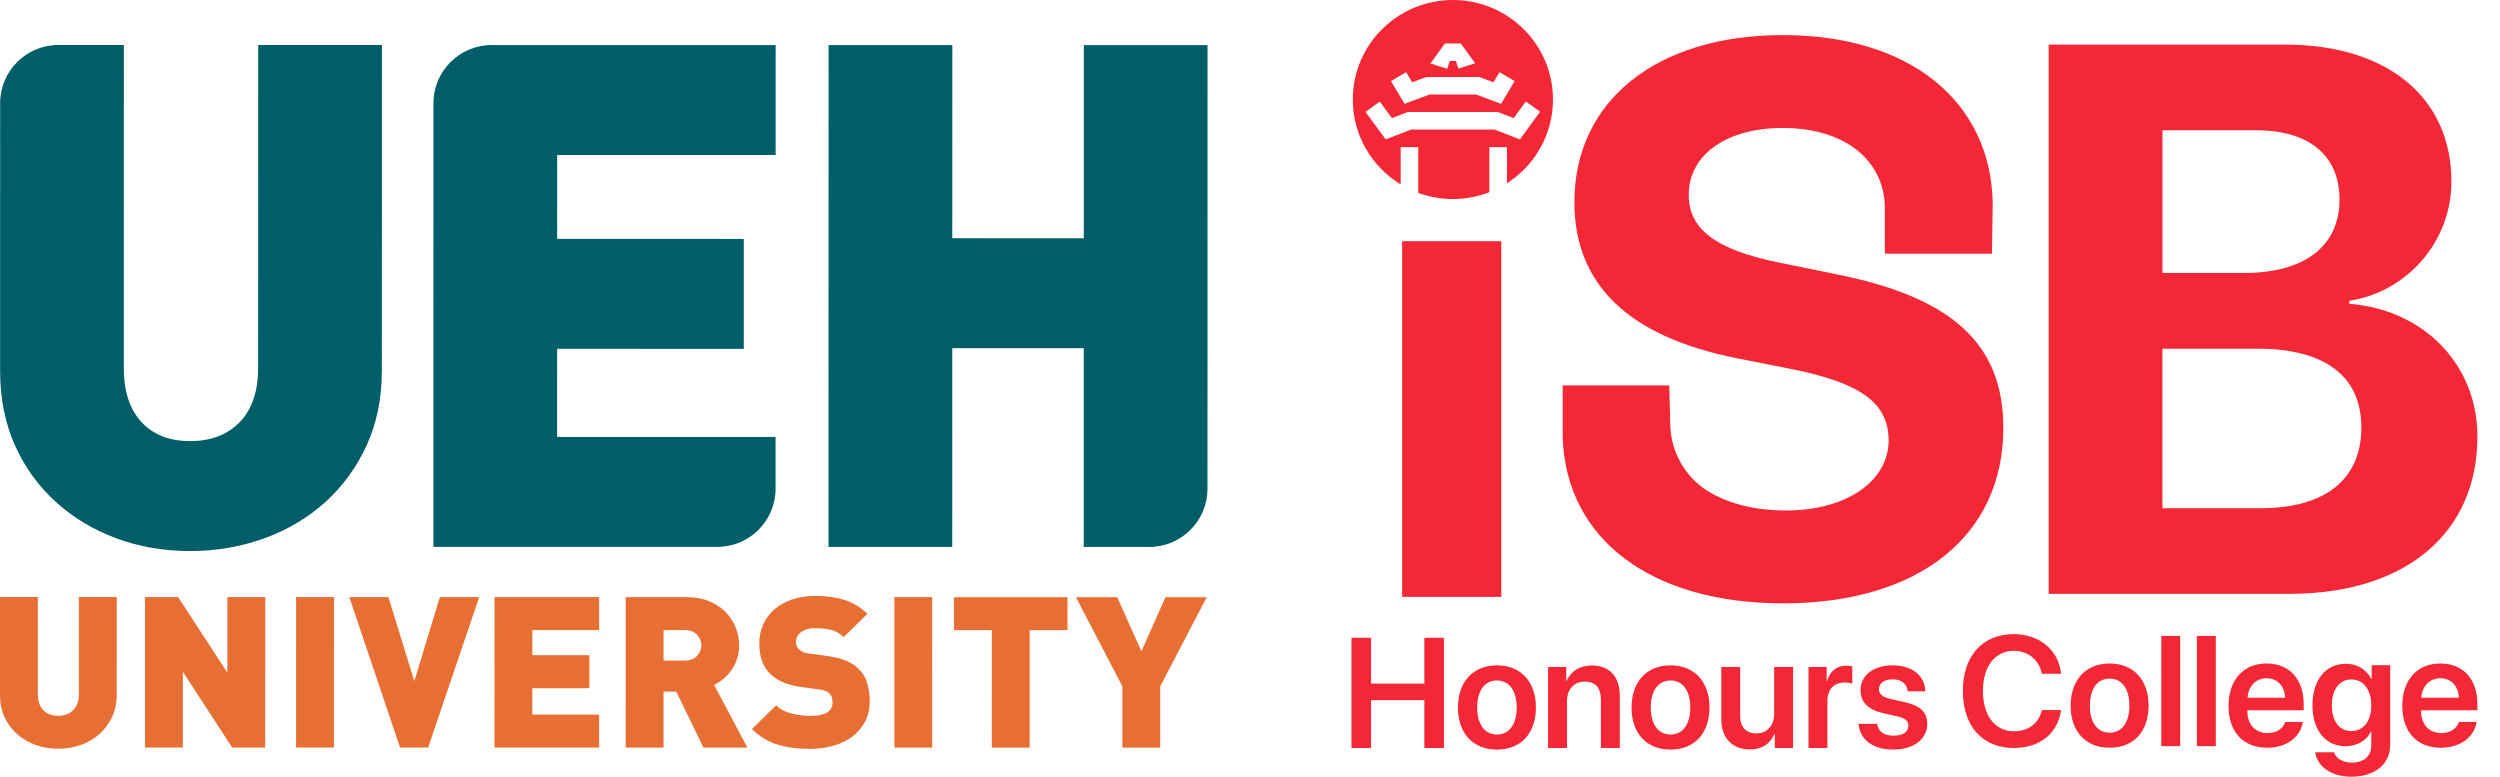 <svg width="103" height="32" viewBox="0 0 103 32" fill="none" xmlns="http://www.w3.org/2000/svg">
<g clip-path="url(#clip0_14_477)">
<path d="M7.838 22.703C6.751 22.703 5.736 22.529 4.795 22.18C3.853 21.831 3.022 21.333 2.304 20.684C1.586 20.035 1.023 19.256 0.615 18.346C0.208 17.436 0.004 16.41 0.004 15.268L0.006 4.248C0.006 2.925 1.082 1.853 2.409 1.853H5.103L5.101 15.153C5.101 16.121 5.343 16.866 5.829 17.389C6.314 17.912 6.984 18.173 7.839 18.173C8.693 18.173 9.372 17.912 9.878 17.39C10.383 16.867 10.635 16.122 10.635 15.154L10.638 1.854L15.735 1.855L15.732 15.271C15.732 16.413 15.523 17.439 15.106 18.348C14.688 19.259 14.12 20.037 13.402 20.686C12.683 21.334 11.843 21.833 10.882 22.181C9.921 22.529 8.905 22.703 7.838 22.703L7.838 22.703Z" fill="#005E69"/>
<path d="M20.262 1.856L31.957 1.857L31.956 6.387L22.956 6.386L22.955 9.841L30.644 9.843L30.644 14.373L22.954 14.371L22.953 18.001L31.954 18.002V20.136C31.954 21.46 30.877 22.532 29.55 22.532L17.855 22.53L17.858 4.251C17.858 2.928 18.935 1.855 20.262 1.855L20.262 1.856Z" fill="#005E69"/>
<path d="M2.395 30.848C2.063 30.848 1.752 30.796 1.464 30.692C1.176 30.587 0.923 30.438 0.703 30.243C0.483 30.049 0.311 29.815 0.187 29.542C0.062 29.269 0 28.962 0 28.619L0.001 24.597H1.559L1.559 28.585C1.559 28.875 1.632 29.099 1.781 29.255C1.929 29.412 2.134 29.49 2.395 29.49C2.657 29.49 2.864 29.412 3.019 29.255C3.173 29.098 3.251 28.875 3.251 28.585L3.251 24.597H4.81L4.809 28.62C4.809 28.962 4.745 29.27 4.617 29.543C4.489 29.815 4.316 30.049 4.096 30.243C3.877 30.438 3.62 30.587 3.326 30.692C3.032 30.796 2.722 30.848 2.395 30.848H2.395Z" fill="#E86F33"/>
<path d="M5.976 24.599H7.338L9.368 27.715V24.599H10.927L10.926 30.797H9.564L7.534 27.68V30.797H5.975L5.976 24.598L5.976 24.599Z" fill="#E86F33"/>
<path d="M12.2 24.599H13.759L13.758 30.798H12.199L12.2 24.599Z" fill="#E86F33"/>
<path d="M14.391 24.6H16.003L17.07 28.065L18.122 24.601H19.743L17.64 30.799H16.483L14.391 24.6H14.391Z" fill="#E86F33"/>
<path d="M20.375 24.601L24.685 24.601V25.959L21.933 25.959V26.995H24.284V28.353H21.932V29.441L24.684 29.441V30.799L20.373 30.799L20.375 24.6L20.375 24.601Z" fill="#E86F33"/>
<path d="M25.78 24.602H28.291C28.641 24.602 28.952 24.659 29.222 24.772C29.492 24.885 29.717 25.035 29.898 25.221C30.079 25.406 30.217 25.618 30.312 25.856C30.407 26.094 30.454 26.341 30.454 26.596C30.454 26.805 30.423 26.997 30.361 27.171C30.298 27.345 30.218 27.499 30.12 27.632C30.022 27.766 29.912 27.882 29.791 27.981C29.669 28.079 29.545 28.158 29.421 28.216L30.792 30.802H28.984L27.862 28.494H27.337V30.801H25.778L25.779 24.602L25.78 24.602ZM28.22 27.213C28.433 27.213 28.599 27.15 28.718 27.022C28.837 26.894 28.896 26.75 28.896 26.587C28.896 26.424 28.837 26.279 28.718 26.152C28.599 26.024 28.433 25.96 28.22 25.96H27.338V27.213H28.22V27.213Z" fill="#E86F33"/>
<path d="M33.384 30.854C33.141 30.854 32.909 30.84 32.69 30.814C32.47 30.788 32.259 30.745 32.057 30.684C31.855 30.623 31.666 30.54 31.488 30.435C31.309 30.331 31.14 30.198 30.98 30.035L31.977 29.06C32.144 29.223 32.357 29.336 32.619 29.4C32.88 29.463 33.138 29.495 33.394 29.495C33.999 29.495 34.302 29.31 34.302 28.939C34.302 28.782 34.261 28.66 34.177 28.573C34.088 28.486 33.949 28.431 33.759 28.407L32.993 28.303C32.429 28.222 32.005 28.039 31.72 27.754C31.429 27.464 31.284 27.049 31.284 26.509C31.284 26.225 31.337 25.964 31.444 25.726C31.551 25.488 31.704 25.282 31.903 25.108C32.102 24.934 32.344 24.797 32.629 24.699C32.914 24.6 33.237 24.551 33.599 24.551C34.057 24.551 34.459 24.608 34.806 24.721C35.154 24.834 35.464 25.024 35.737 25.291L34.757 26.249C34.59 26.087 34.412 25.985 34.222 25.944C34.033 25.903 33.81 25.883 33.555 25.883C33.418 25.883 33.302 25.9 33.207 25.935C33.112 25.97 33.034 26.015 32.971 26.07C32.909 26.125 32.863 26.186 32.833 26.253C32.803 26.32 32.788 26.388 32.788 26.457C32.788 26.498 32.797 26.544 32.815 26.597C32.833 26.649 32.866 26.698 32.913 26.745C32.955 26.786 33.01 26.823 33.078 26.858C33.146 26.893 33.237 26.916 33.349 26.927L34.115 27.032C34.673 27.108 35.088 27.279 35.362 27.546C35.534 27.709 35.656 27.903 35.726 28.129C35.798 28.355 35.833 28.614 35.833 28.904C35.833 29.217 35.768 29.496 35.637 29.739C35.506 29.983 35.33 30.188 35.107 30.353C34.885 30.519 34.625 30.644 34.328 30.728C34.031 30.812 33.716 30.854 33.384 30.854V30.854Z" fill="#E86F33"/>
<path d="M36.849 24.603H38.407L38.406 30.802H36.848L36.849 24.603Z" fill="#E86F33"/>
<path d="M40.864 25.962H39.306V24.604L43.981 24.604V25.962H42.422L42.422 30.803H40.863L40.864 25.962L40.864 25.962Z" fill="#E86F33"/>
<path d="M46.242 28.279L44.329 24.604H46.029L47.027 26.834L48.016 24.605H49.716L47.801 28.279V30.803H46.242V28.279L46.242 28.279Z" fill="#E86F33"/>
<path d="M34.138 1.858L39.236 1.858L39.234 9.815L44.652 9.816L44.653 1.859L49.751 1.86L49.748 20.139C49.748 21.462 48.672 22.535 47.344 22.535H44.65L44.651 14.345L39.234 14.345L39.232 22.533L34.135 22.533L34.138 1.857V1.858Z" fill="#005E69"/>
<path d="M56.407 27.58C56.474 27.536 56.541 27.491 56.608 27.447L56.407 27.58Z" fill="#F32735"/>
<path d="M58.684 30.817V28.847H56.487V30.817H55.68V26.276H56.487V28.164H58.684V26.276H59.489V30.817H58.684Z" fill="#F32735"/>
<path d="M60.068 29.149C60.068 28.073 60.707 27.412 61.674 27.412C62.641 27.412 63.279 28.069 63.279 29.149C63.279 30.229 62.647 30.883 61.674 30.883C60.701 30.883 60.068 30.232 60.068 29.149ZM62.488 29.149C62.488 28.441 62.168 28.035 61.674 28.035C61.18 28.035 60.86 28.441 60.86 29.149C60.86 29.857 61.18 30.263 61.674 30.263C62.168 30.263 62.488 29.86 62.488 29.149Z" fill="#F32735"/>
<path d="M63.781 27.481H64.529V28.054H64.544C64.723 27.657 65.076 27.418 65.587 27.418C66.319 27.418 66.735 27.89 66.735 28.661V30.817H65.956V28.819C65.956 28.347 65.737 28.082 65.292 28.082C64.848 28.082 64.56 28.407 64.56 28.885V30.817H63.781V27.482V27.481Z" fill="#F32735"/>
<path d="M67.22 29.149C67.22 28.073 67.859 27.412 68.826 27.412C69.793 27.412 70.431 28.069 70.431 29.149C70.431 30.229 69.799 30.883 68.826 30.883C67.853 30.883 67.22 30.232 67.22 29.149ZM69.64 29.149C69.64 28.441 69.32 28.035 68.826 28.035C68.331 28.035 68.012 28.441 68.012 29.149C68.012 29.857 68.331 30.263 68.826 30.263C69.32 30.263 69.64 29.86 69.64 29.149Z" fill="#F32735"/>
<path d="M73.874 30.817H73.123V30.238H73.108C72.932 30.644 72.598 30.877 72.094 30.877C71.374 30.877 70.917 30.408 70.917 29.637V27.481H71.696V29.48C71.696 29.958 71.928 30.216 72.366 30.216C72.804 30.216 73.095 29.895 73.095 29.41V27.481H73.874V30.817Z" fill="#F32735"/>
<path d="M74.51 27.481H75.258V28.063H75.274C75.386 27.657 75.678 27.424 76.069 27.424C76.169 27.424 76.257 27.443 76.313 27.456V28.164C76.247 28.139 76.128 28.12 75.997 28.12C75.556 28.12 75.29 28.407 75.29 28.875V30.817H74.51V27.481Z" fill="#F32735"/>
<path d="M77.984 27.412C78.791 27.412 79.305 27.849 79.323 28.482H78.598C78.566 28.18 78.344 27.988 77.984 27.988C77.624 27.988 77.411 28.152 77.411 28.397C77.411 28.589 77.549 28.721 77.896 28.8L78.447 28.923C79.136 29.077 79.402 29.344 79.402 29.829C79.402 30.458 78.826 30.883 78.012 30.883C77.145 30.883 76.632 30.468 76.569 29.823H77.336C77.395 30.147 77.618 30.31 78.012 30.31C78.406 30.31 78.625 30.153 78.625 29.904C78.625 29.703 78.507 29.59 78.159 29.511L77.608 29.388C76.973 29.247 76.654 28.932 76.654 28.438C76.654 27.827 77.183 27.412 77.984 27.412Z" fill="#F32735"/>
<path d="M80.87 28.469C80.87 27.021 81.687 26.125 82.97 26.125C84.019 26.125 84.817 26.782 84.917 27.758H84.122C84.016 27.188 83.555 26.814 82.97 26.814C82.194 26.814 81.697 27.456 81.697 28.469C81.697 29.482 82.191 30.128 82.973 30.128C83.571 30.128 84 29.803 84.125 29.256H84.917C84.776 30.228 84.037 30.817 82.97 30.817C81.681 30.817 80.87 29.926 80.87 28.469Z" fill="#F32735"/>
<path d="M85.311 29.073C85.311 27.997 85.95 27.336 86.917 27.336C87.884 27.336 88.522 27.994 88.522 29.073C88.522 30.153 87.89 30.807 86.917 30.807C85.944 30.807 85.311 30.156 85.311 29.073ZM87.731 29.073C87.731 28.365 87.411 27.959 86.917 27.959C86.422 27.959 86.103 28.365 86.103 29.073C86.103 29.781 86.422 30.187 86.917 30.187C87.411 30.187 87.731 29.784 87.731 29.073Z" fill="#F32735"/>
<path d="M89.045 26.2H89.825V30.741H89.045V26.2Z" fill="#F32735"/>
<path d="M90.511 26.2H91.29V30.741H90.511V26.2Z" fill="#F32735"/>
<path d="M94.879 29.744C94.779 30.373 94.197 30.807 93.412 30.807C92.416 30.807 91.815 30.15 91.815 29.086C91.815 28.022 92.422 27.336 93.38 27.336C94.338 27.336 94.911 27.994 94.911 29.008V29.262H92.592V29.31C92.592 29.845 92.917 30.203 93.427 30.203C93.79 30.203 94.066 30.021 94.15 29.744H94.879H94.879ZM92.598 28.746H94.147C94.132 28.274 93.831 27.944 93.384 27.944C92.936 27.944 92.63 28.28 92.598 28.746Z" fill="#F32735"/>
<path d="M95.387 30.993H96.16C96.244 31.248 96.529 31.421 96.898 31.421C97.406 31.421 97.697 31.134 97.697 30.71V30.146H97.678C97.506 30.505 97.115 30.744 96.639 30.744C95.819 30.744 95.274 30.099 95.274 29.06C95.274 28.022 95.806 27.348 96.654 27.348C97.127 27.348 97.509 27.594 97.7 27.978H97.712V27.405H98.476V30.688C98.476 31.484 97.841 32 96.873 32C96.053 32 95.465 31.578 95.387 30.993V30.993ZM97.697 29.064C97.697 28.416 97.374 27.994 96.877 27.994C96.379 27.994 96.072 28.409 96.072 29.064C96.072 29.718 96.385 30.121 96.877 30.121C97.368 30.121 97.697 29.715 97.697 29.064Z" fill="#F32735"/>
<path d="M102.038 29.744C101.938 30.373 101.355 30.807 100.57 30.807C99.575 30.807 98.974 30.15 98.974 29.086C98.974 28.022 99.581 27.336 100.538 27.336C101.496 27.336 102.069 27.994 102.069 29.008V29.262H99.75V29.31C99.75 29.845 100.075 30.203 100.586 30.203C100.949 30.203 101.224 30.021 101.308 29.744H102.037H102.038ZM99.756 28.746H101.306C101.29 28.274 100.989 27.944 100.542 27.944C100.095 27.944 99.788 28.28 99.756 28.746Z" fill="#F32735"/>
<path d="M61.853 9.938H57.768V24.591H61.853V9.938Z" fill="#F32735"/>
<path d="M75.705 11.309L73.319 10.823C70.667 10.29 69.575 9.427 69.575 8.032C69.575 6.369 71.135 5.272 73.459 5.272C75.534 5.272 77.071 6.16 77.527 7.674C77.615 7.965 77.655 8.267 77.655 8.57V10.45H82.069L82.1 8.361C82.022 4.206 78.716 1.446 73.459 1.446C68.203 1.446 64.865 4.19 64.865 8.33C64.865 11.701 67.064 13.866 71.556 14.759L73.927 15.229C76.751 15.81 77.811 16.656 77.811 18.146C77.811 19.808 76.095 21.032 73.584 21.032C72.303 21.032 71.187 20.748 70.354 20.228C69.417 19.641 68.843 18.613 68.814 17.504L68.773 15.878H64.382V18.006C64.522 22.271 68.094 24.858 73.46 24.858C79.09 24.858 82.537 22.051 82.537 17.629C82.537 14.195 80.463 12.266 75.706 11.31L75.705 11.309Z" fill="#F32735"/>
<path d="M96.791 12.517V12.391C99.166 12.03 100.998 9.961 100.998 7.483C100.998 4.017 98.359 1.838 94.153 1.838H84.405V24.466H94.323C99.104 24.466 102.069 21.972 102.069 17.989C102.069 14.995 99.834 12.752 96.792 12.517L96.791 12.517ZM89.092 5.366H92.942C95.131 5.366 96.388 6.401 96.388 8.22C96.388 10.133 94.96 11.246 92.461 11.246H89.093V5.366H89.092ZM93.128 20.938H89.092V14.367H93.019C95.782 14.367 97.288 15.496 97.288 17.613C97.288 19.73 95.829 20.938 93.128 20.938Z" fill="#F32735"/>
<path d="M59.858 0C57.581 0 55.735 1.836 55.735 4.1C55.735 5.58 56.524 6.877 57.707 7.598V6.061H58.433V7.949C58.877 8.111 59.357 8.2 59.858 8.2C60.388 8.2 60.895 8.101 61.361 7.919V6.061H62.087V7.55C63.227 6.82 63.982 5.548 63.982 4.1C63.982 1.836 62.136 0 59.858 0ZM59.53 1.792H60.185L60.778 2.606L60.086 2.824L59.987 2.514H59.727L59.627 2.833L58.934 2.619L59.53 1.792V1.792ZM57.932 2.972L58.182 3.389L58.764 3.173H60.948L61.53 3.39L61.779 2.973L62.403 3.342L61.844 4.278L60.816 3.894H58.895L57.868 4.277L57.308 3.342L57.932 2.972H57.932ZM62.621 5.743L61.574 5.337H58.138L57.091 5.743L56.26 4.611L56.846 4.185L57.348 4.868L58.001 4.614H61.71L62.363 4.868L62.864 4.18L63.452 4.604L62.621 5.743V5.743Z" fill="#F32735"/>
</g>
<defs>
<clipPath id="clip0_14_477">
<rect width="102.069" height="32" fill="white"/>
</clipPath>
</defs>
</svg>

